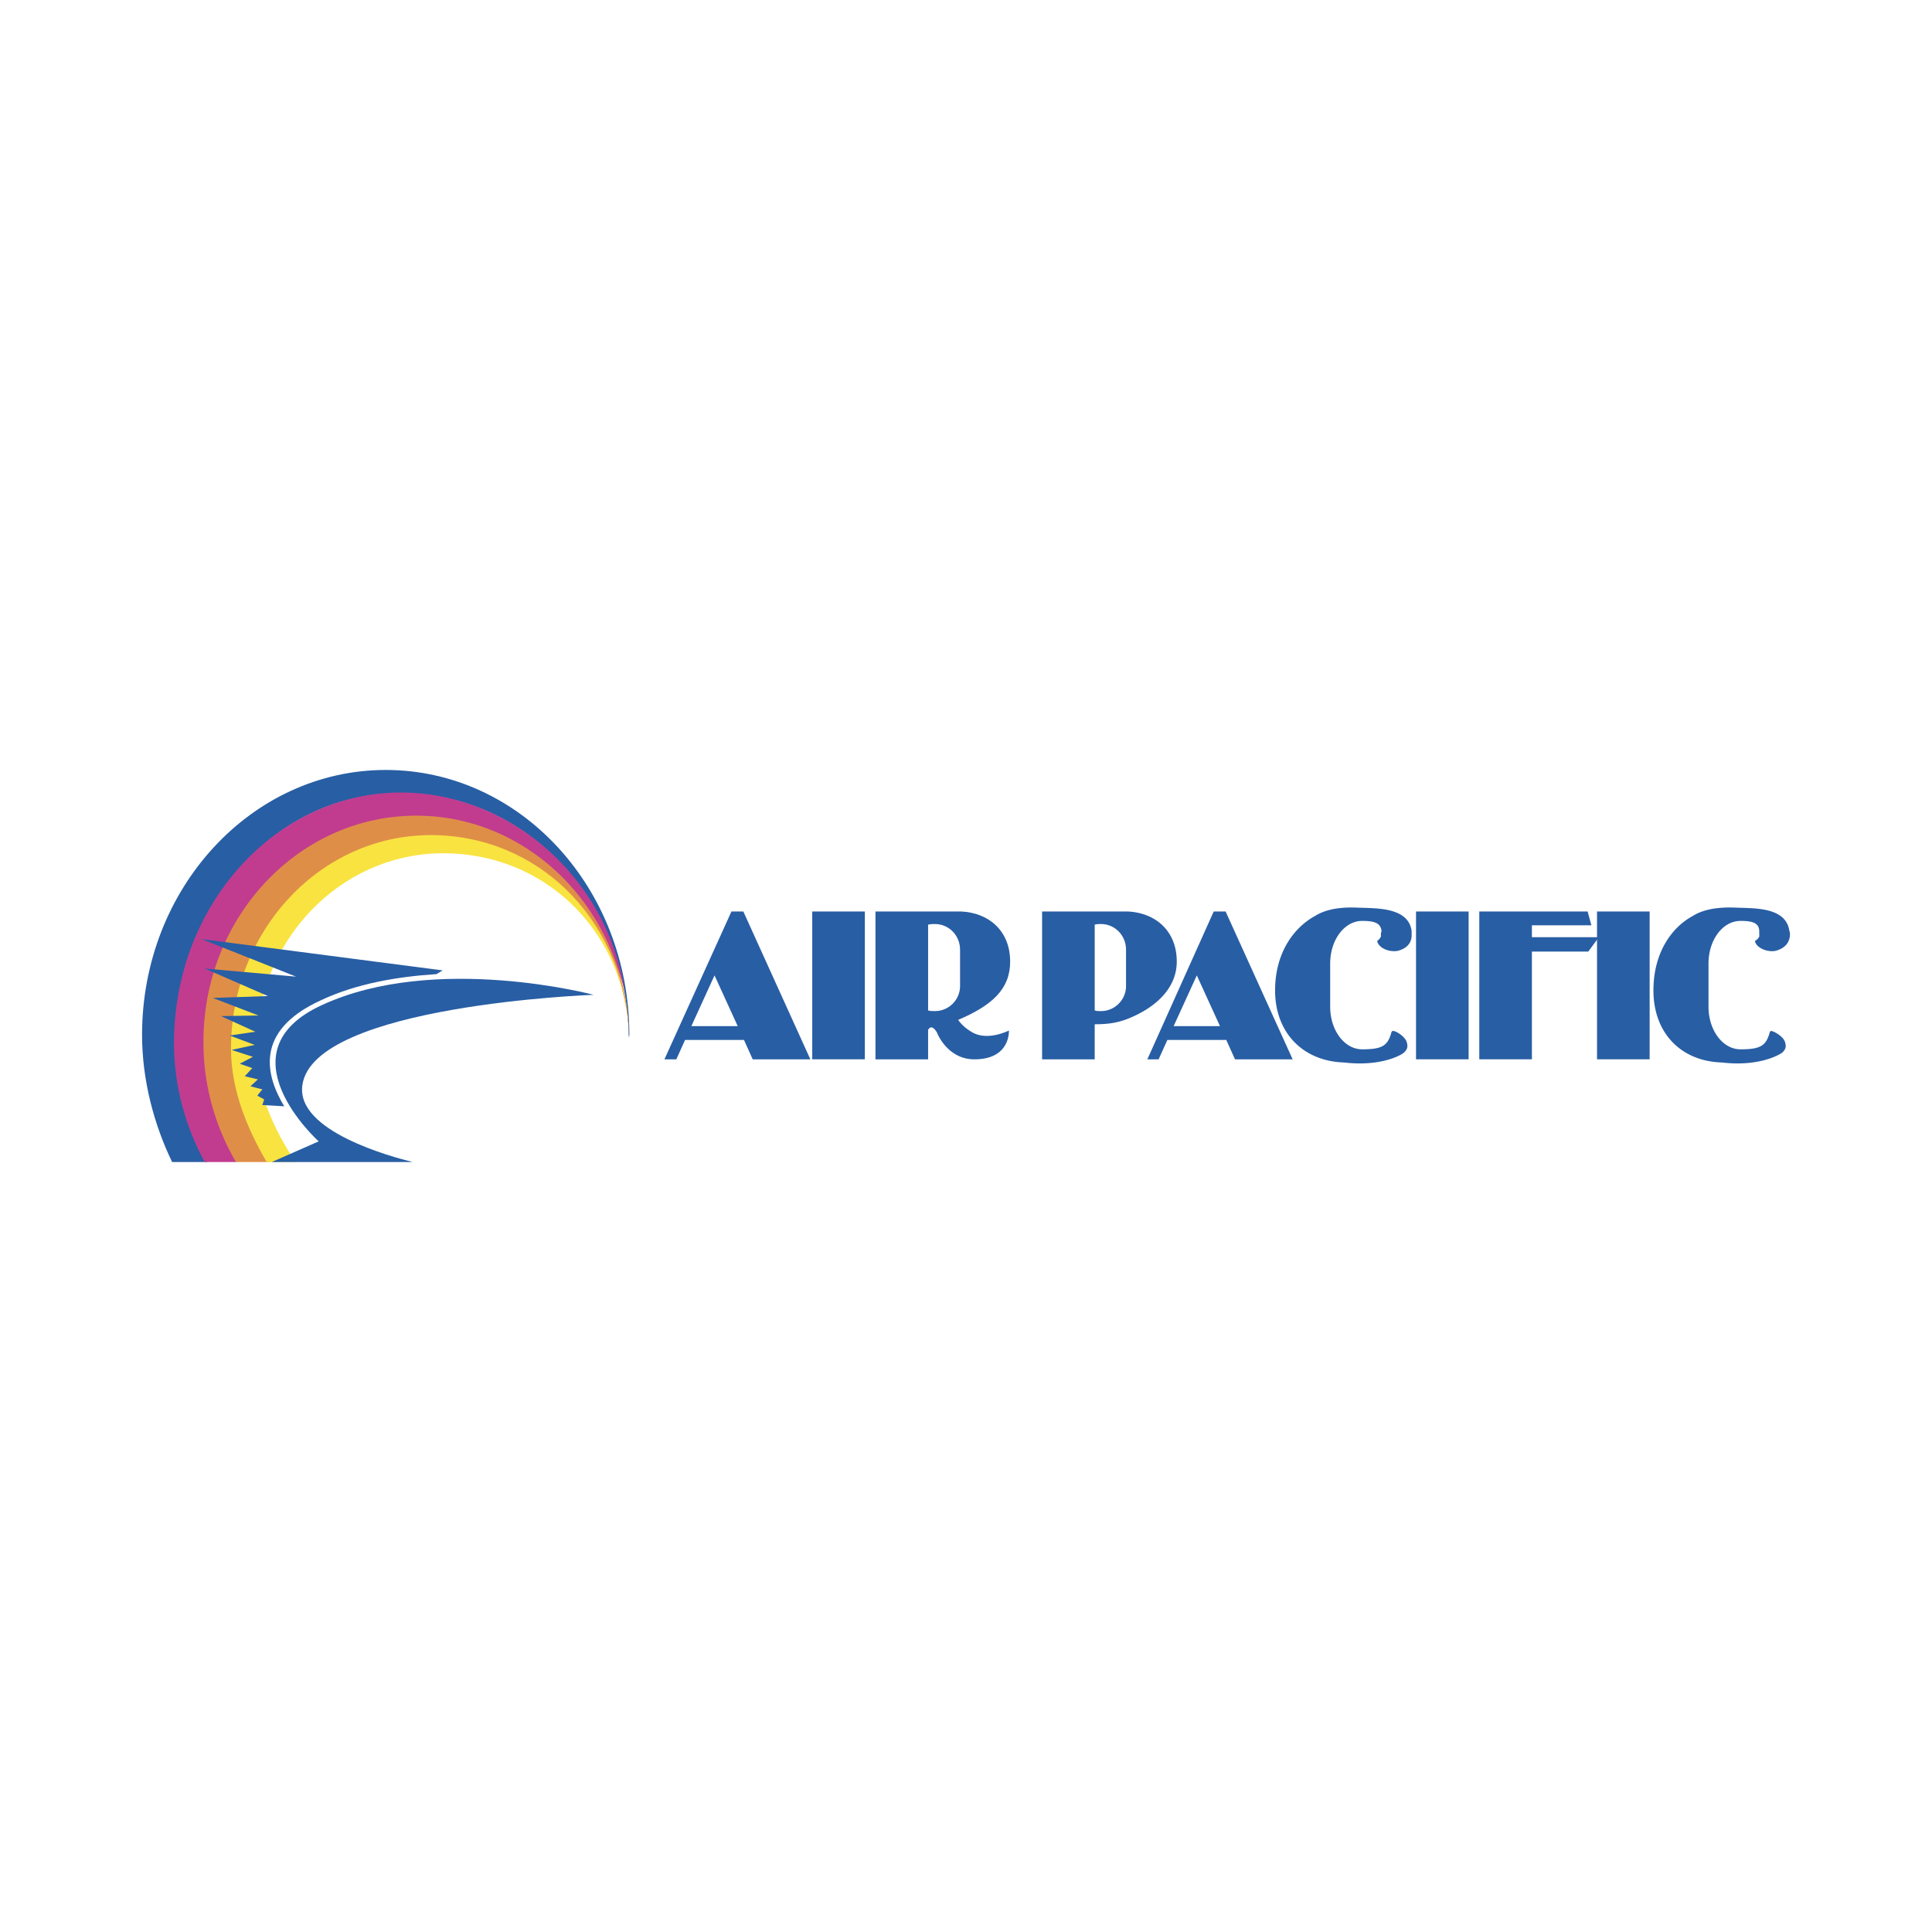 <?xml version="1.0" encoding="UTF-8"?> <svg xmlns="http://www.w3.org/2000/svg" width="2500" height="2500" viewBox="0 0 192.756 192.756"><g fill-rule="evenodd" clip-rule="evenodd"><path fill="#fff" d="M0 0h192.756v192.756H0V0z"></path><path d="M14.173 103.252c0-14.623 10.936-26.433 24.308-26.433 13.436 0 24.309 11.811 24.309 26.433l-.063.25c-.125-13.686-10.248-24.371-22.746-24.371S17.86 90.004 17.86 103.814c0 4.312.812 8.561 2.812 12.123h-3.5c-1.811-3.749-2.999-8.185-2.999-12.685z" fill="#285ea4"></path><path d="M20.422 115.938c-1.938-3.562-3.062-7.625-3.062-11.873 0-13.81 10.186-24.996 22.684-24.996 10.123 0 20.309 7.686 22.309 19.871-3.187-11.748-11.624-17.31-20.872-17.31-11.748 0-20.996 9.873-20.996 22.309 0 4.438 1.062 8.498 3.125 11.998h-3.188v.001z" fill="#c13c8f"></path><path d="M41.543 81.38c11.686 0 21.184 10.061 21.247 22.434-.25-11.061-8.811-20.184-19.747-20.184-10.998 0-19.747 8.998-19.747 20.434 0 4.438 1.375 8.498 3.625 11.873h-3.375a23.624 23.624 0 0 1-3.249-11.998c0-12.436 9.498-22.559 21.246-22.559z" fill="#df8e48"></path><path d="M42.981 83.318c10.623 0 18.997 8.249 19.746 19.247-.75-10.061-8.623-17.435-18.496-17.435-10.311 0-18.685 8.749-18.685 19.56 0 4.186 1.812 8.061 3.937 11.248h-2.874c-1.938-3.312-3.562-7.188-3.562-11.311 0-11.811 8.936-21.309 19.934-21.309z" fill="#f9e340"></path><path d="M59.228 99.252s-27.933 1-29.058 9c-.688 4.623 8.999 7.186 10.998 7.686h-14.06l4.687-2.062s-9.936-8.936.375-13.623c11.311-5.187 27.058-1.001 27.058-1.001z" fill="#285ea4"></path><path d="M44.168 96.816l-.625.373c-3.875.25-7.999.938-11.561 2.625-6.687 3.062-5.437 7.562-3.625 10.561l-2.187-.125.188-.562-.688-.375.5-.625-1.188-.311.75-.688-1.312-.312.75-.812-1.25-.438 1.312-.688-2.125-.688 2.312-.5-2.5-.938 2.562-.375-3.437-1.562 3.749-.062-4.562-1.75 5.499-.188-6.312-2.749 9.123.812-9.436-3.749 24.063 3.126zM81.037 90.941h5.249v14.748h-5.249V90.941zM73.601 102.377l-2.312-5.062-2.312 5.062h4.624zm-.625-11.436h1.187l6.687 14.749H75.1l-.875-1.938h-5.874l-.875 1.938H66.29l6.686-14.749zM87.348 90.941h8.561c2.686.125 4.874 1.875 4.874 5 0 2.749-1.812 4.374-5.187 5.812.25.375.688.812 1.313 1.188 1.561 1 3.749-.125 3.749-.125s.188 2.875-3.438 2.875c-2.749 0-3.749-2.688-3.749-2.688s-.5-.938-.875-.25v2.938h-5.249v-14.75h.001zm5.937 1.25c1.375 0 2.5 1.125 2.5 2.562v3.624c0 1.375-1.125 2.5-2.5 2.5-.25 0-.438 0-.688-.062v-8.561c.25-.063.438-.063.688-.063zM121.717 102.377l-2.311-5.062-2.312 5.062h4.623zm-.625-11.436h1.188l6.688 14.749h-5.75l-.875-1.938h-5.873l-.875 1.938h-1.125l6.622-14.749zM141.277 90.941h5.248v14.748h-5.248V90.941zM159.336 90.941h5.25v14.748h-5.25V90.941z" fill="#285ea4"></path><path fill="#285ea4" d="M149.838 90.941h8.56l.375 1.375h-5.935v1.187h6.685l-1.062 1.438h-5.623v10.748h-5.25V90.941h2.25zM140.84 92.878v0zm-3.063.313c0-.062 0-.188.062-.25-.062-.875-.75-1.062-1.938-1.062-1.75 0-3.188 1.875-3.188 4.25v4.312c0 2.375 1.438 4.25 3.188 4.25 2.062 0 2.562-.375 2.938-1.75.062-.062.125-.125.25-.062.188 0 1.062.5 1.25 1.062s0 .812-.25 1.062-2.312 1.438-6 1c-4.061-.125-6.873-2.938-6.873-7.188 0-3.686 1.812-6.249 4-7.436 1.686-1.062 4.061-.812 4.623-.812 1.625.062 4.688 0 5 2.312v.437c0 .875-.625 1.375-1.438 1.562-.875.125-1.875-.312-2-1 .188-.125.312-.312.375-.438v-.249h.001zM178.52 92.878c.062.125.062.25.062.375 0-.125 0-.25-.062-.375zm-2.999.313v-.25c0-.875-.688-1.062-1.875-1.062-1.75 0-3.188 1.875-3.188 4.25v4.312c0 2.375 1.438 4.25 3.188 4.25 2.062 0 2.562-.375 2.938-1.75.062-.062.125-.125.188-.062.188 0 1.123.5 1.311 1.062s0 .812-.248 1.062c-.314.25-2.375 1.438-6.062 1-4.062-.125-6.811-2.938-6.811-7.188 0-3.686 1.748-6.249 3.936-7.436 1.688-1.062 4.125-.812 4.688-.812 1.625.062 4.623 0 4.936 2.312.062.125.062.25.062.312v.125c-.062.875-.688 1.375-1.5 1.562-.811.125-1.873-.312-1.998-1a.964.964 0 0 0 .438-.438v-.249h-.003zM103.971 90.941h8.56c2.688.125 4.875 1.875 4.875 5 0 2.749-2.25 4.687-5 5.749-1.188.438-2.188.5-3.188.5v3.5h-5.248V90.941h.001zm5.873 1.25c1.375 0 2.5 1.125 2.5 2.562v3.624c0 1.375-1.125 2.5-2.5 2.5-.188 0-.436 0-.625-.062v-8.561c.189-.063.437-.063.625-.063z"></path></g></svg> 